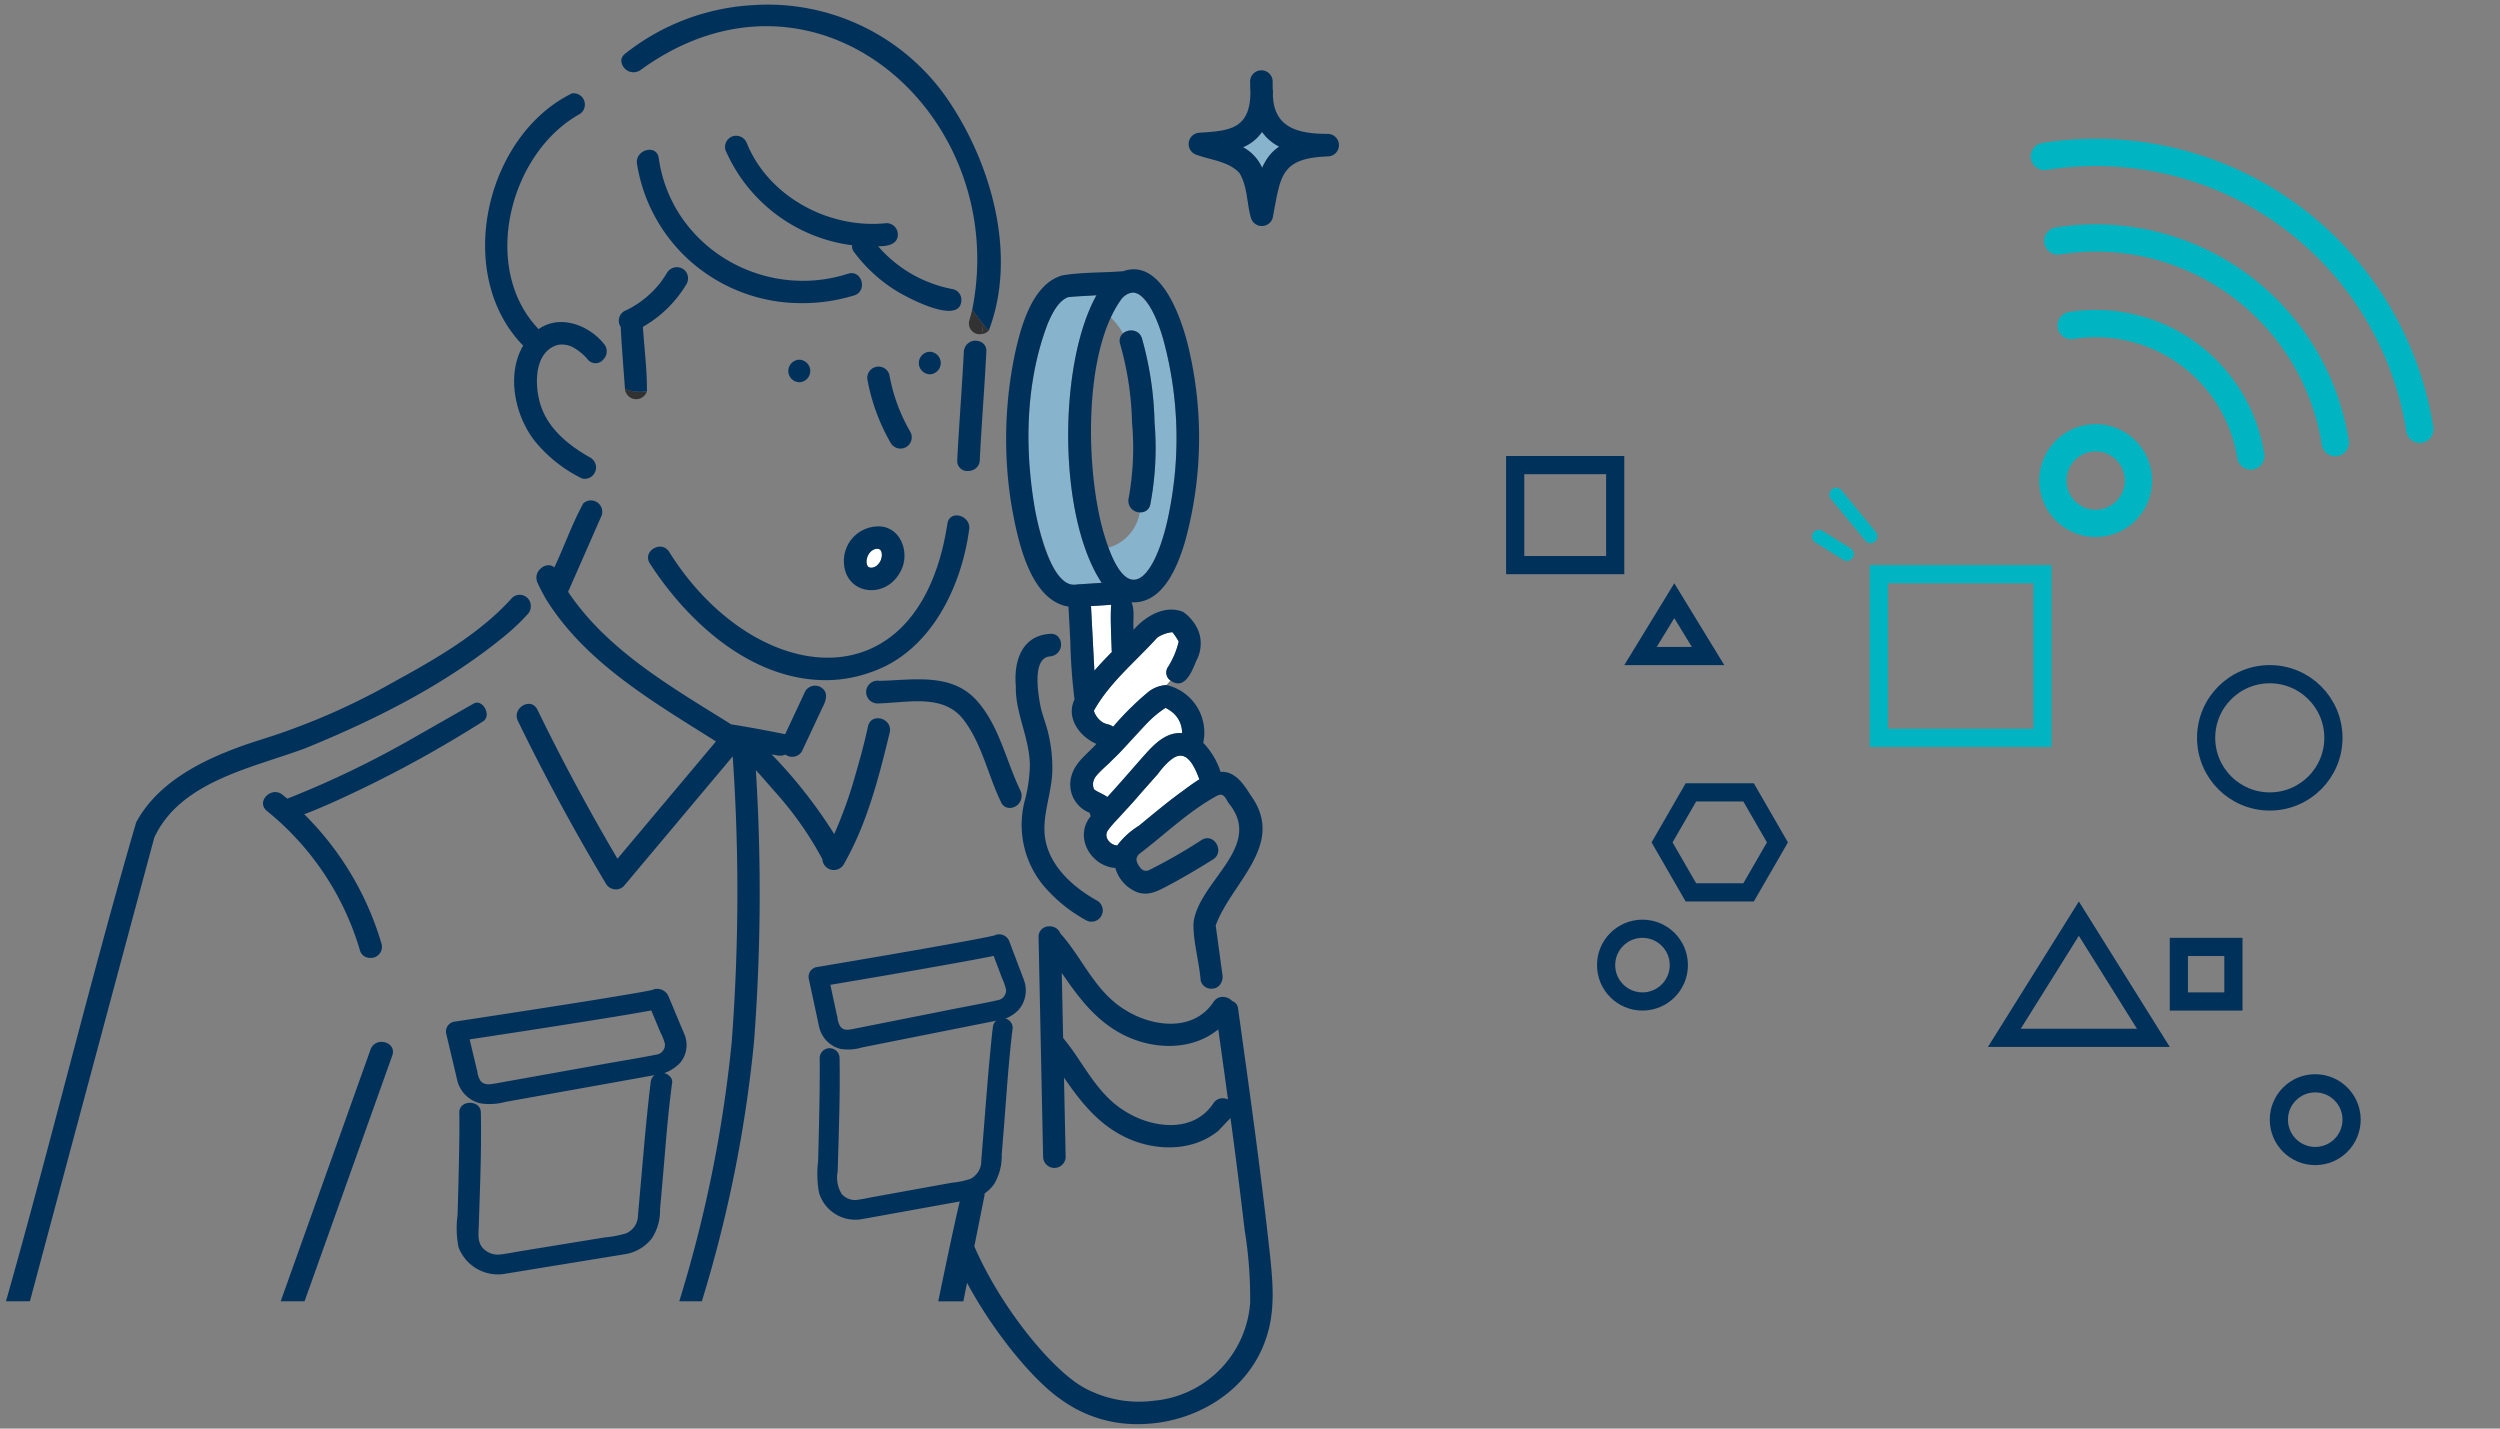 <svg xmlns="http://www.w3.org/2000/svg" width="274.988" height="157.138" viewBox="0 0 274.988 157.138">
  <rect x="0" y="0" width="274.988" height="157.138" fill="#808080" stroke="none"/>
  <g id="Group_28360" data-name="Group 28360" transform="translate(-434.336 -7558.842)">
    <g id="Group_28096" data-name="Group 28096">
      <g id="Group_28093" data-name="Group 28093" transform="translate(0 1)">
        <g id="Rectangle_27010" data-name="Rectangle 27010" transform="translate(600 7608)" fill="none" stroke="#00315b" stroke-width="2">
          <rect width="13" height="13" stroke="none"/>
          <rect x="1" y="1" width="11" height="11" fill="none"/>
        </g>
        <g id="Rectangle_27012" data-name="Rectangle 27012" transform="translate(673 7661)" fill="none" stroke="#00315b" stroke-width="2">
          <rect width="8" height="8" stroke="none"/>
          <rect x="1" y="1" width="6" height="6" fill="none"/>
        </g>
        <g id="Polygon_33" data-name="Polygon 33" transform="translate(613 7622)" fill="none">
          <path d="M5.5,0,11,9H0Z" stroke="none"/>
          <path d="M 5.5 3.835 L 3.566 7 L 7.434 7 L 5.5 3.835 M 5.5 0 L 11 9 L 0 9 L 5.5 0 Z" stroke="none" fill="#00315b"/>
        </g>
        <g id="Polygon_35" data-name="Polygon 35" transform="translate(653 7657)" fill="none">
          <path d="M10,0,20,16H0Z" stroke="none"/>
          <path d="M 10 3.774 L 3.608 14 L 16.392 14 L 10 3.774 M 10 0 L 20 16 L 0 16 L 10 0 Z" stroke="none" fill="#00315b"/>
        </g>
        <g id="Polygon_34" data-name="Polygon 34" transform="translate(616 7644)" fill="none">
          <path d="M11.25,0,15,6.5,11.25,13H3.75L0,6.5,3.75,0Z" stroke="none"/>
          <path d="M 4.905 2 L 2.309 6.5 L 4.905 11 L 10.095 11 L 12.691 6.5 L 10.095 2 L 4.905 2 M 3.75 0 L 11.25 0 L 15 6.5 L 11.25 13 L 3.75 13 L 0 6.5 L 3.75 0 Z" stroke="none" fill="#00315b"/>
        </g>
        <g id="Ellipse_226" data-name="Ellipse 226" transform="translate(676 7631)" fill="none" stroke="#00315b" stroke-width="2">
          <circle cx="8" cy="8" r="8" stroke="none"/>
          <circle cx="8" cy="8" r="7" fill="none"/>
        </g>
        <g id="Ellipse_227" data-name="Ellipse 227" transform="translate(684 7676)" fill="none" stroke="#00315b" stroke-width="2">
          <circle cx="5" cy="5" r="5" stroke="none"/>
          <circle cx="5" cy="5" r="4" fill="none"/>
        </g>
        <g id="Ellipse_228" data-name="Ellipse 228" transform="translate(610 7659)" fill="none" stroke="#00315b" stroke-width="2">
          <circle cx="5" cy="5" r="5" stroke="none"/>
          <circle cx="5" cy="5" r="4" fill="none"/>
        </g>
      </g>
      <g id="Group_28095" data-name="Group 28095">
        <g id="Group_28010" data-name="Group 28010" transform="matrix(0.809, 0.588, -0.588, 0.809, 665.236, 7566.252)">
          <path id="Path_15694" data-name="Path 15694" d="M.5,11.079a36.073,36.073,0,0,1,51.041,0" transform="translate(0.388 0.388)" fill="none" stroke="#00b5c1" stroke-linecap="round" stroke-miterlimit="10" stroke-width="3"/>
          <path id="Path_15695" data-name="Path 15695" d="M40.351,11.316a26.676,26.676,0,0,0-37.731,0" transform="translate(4.923 6.805)" fill="none" stroke="#00b5c1" stroke-linecap="round" stroke-miterlimit="10" stroke-width="3"/>
          <path id="Path_15696" data-name="Path 15696" d="M29.162,11.554a17.278,17.278,0,0,0-24.422,0" transform="translate(9.458 13.222)" fill="none" stroke="#00b5c1" stroke-linecap="round" stroke-miterlimit="10" stroke-width="3"/>
          <circle id="Ellipse_225" data-name="Ellipse 225" cx="4.709" cy="4.709" r="4.709" transform="translate(21.7 32.278)" fill="none" stroke="#00b5c1" stroke-linecap="round" stroke-miterlimit="10" stroke-width="3"/>
        </g>
        <g id="Group_28094" data-name="Group 28094">
          <g id="Rectangle_27011" data-name="Rectangle 27011" transform="translate(640 7621)" fill="none" stroke="#00b5c1" stroke-width="2">
            <rect width="20" height="20" stroke="none"/>
            <rect x="1" y="1" width="18" height="18" fill="none"/>
          </g>
          <path id="Path_15864" data-name="Path 15864" d="M3227.4-15408.132l3.1,1.924" transform="translate(-2593 23026)" fill="none" stroke="#00b5c1" stroke-linecap="round" stroke-width="1.5"/>
          <path id="Path_15865" data-name="Path 15865" d="M3228.313-15412.759l3.786,4.6" transform="translate(-2592.003 23026)" fill="none" stroke="#00b5c1" stroke-linecap="round" stroke-width="1.5"/>
        </g>
      </g>
    </g>
    <g id="Group_29133" data-name="Group 29133" transform="translate(434.997 7559.347)">
      <path id="Path_15813" data-name="Path 15813" d="M116.488,72.7l0-.007-.019-.021.021.028" transform="translate(-20.232 -12.623)" fill="#6ec778"/>
      <path id="Path_15814" data-name="Path 15814" d="M116.511,72.727c.01.012.019.021.022.019l-.027-.031,0,.012" transform="translate(-20.238 -12.631)" fill="#6ec778"/>
      <path id="Path_15815" data-name="Path 15815" d="M114.657,74.694l0,.007.019.021-.021-.028" transform="translate(-19.917 -12.975)" fill="#6ec778"/>
      <path id="Path_15816" data-name="Path 15816" d="M114.631,74.665c-.011-.012-.019-.021-.022-.019l.027.031,0-.012" transform="translate(-19.909 -12.966)" fill="#6ec778"/>
      <path id="Path_15817" data-name="Path 15817" d="M115.677,74.3a3.462,3.462,0,0,0,.26-.268c.038-.059.078-.119.115-.181.025-.045.045-.093.069-.138a3.052,3.052,0,0,0,.116-.442,2.663,2.663,0,0,0,0-.3,2.277,2.277,0,0,0-.068-.255,1.074,1.074,0,0,0-.055-.106.852.852,0,0,0-.086-.087c-.026-.015-.053-.027-.078-.042-.048-.016-.1-.028-.145-.04s-.118,0-.176,0c-.075.017-.15.036-.223.061a1.355,1.355,0,0,0-.74.774,3.13,3.13,0,0,0-.11.415,2.666,2.666,0,0,0,0,.3,2.473,2.473,0,0,0,.068.255c.019.035.033.073.055.106a.322.322,0,0,0,.023.026c.02.021.042.04.064.06l.079.043c.048.015.1.027.145.039s.117,0,.176,0a2.336,2.336,0,0,0,.245-.068c.079-.036.141-.071.221-.115l.046-.04" transform="translate(-19.899 -12.583)" fill="#fff"/>
      <path id="Path_15818" data-name="Path 15818" d="M115.98,74.631l-.1.081a.274.274,0,0,0,.1-.081" transform="translate(-20.129 -12.964)" fill="#6ec778"/>
      <path id="Union_33" data-name="Union 33" d="M4.629,32.156c-.928-.213-1.661-1.5-2.109-2.388C-.768,22.233-.79,11.022,2.171,3.379,2.615,2.373,3.267.99,4.353.549,5.3.429,6.52.41,7.5.333c-4.228,7.6-4.257,24.355.572,31.633-1.038.046-2.275.192-3.3.192ZM8.8,28.1a4.823,4.823,0,0,0,3.466-3.9,1.074,1.074,0,0,0,1.16-.881,33.34,33.34,0,0,0,.46-9.012A36.788,36.788,0,0,0,12.5,5.066,1.282,1.282,0,0,0,10.43,4.53a9.108,9.108,0,0,0-1.391-1.8c.467-1,1.277-2.442,2.335-2.722a1.477,1.477,0,0,1,1.08.486c1.4,1.268,2.042,3.443,2.522,5.2A41.2,41.2,0,0,1,15.528,24c-.5,2.907-2.01,7.628-3.925,7.628C10.735,31.627,9.783,30.655,8.8,28.1Z" transform="translate(112.444 31.639)" fill="#88b3cd"/>
      <path id="Path_15822" data-name="Path 15822" d="M144.94,101.254a1.326,1.326,0,0,0-.13,1.315c.046.036.115.094.084.074.44.287.958.469,1.383.782,1.346-1.464,2.642-2.98,3.96-4.469,1.149-1.3,2.462-2.7,4.26-2.56a2.916,2.916,0,0,0-1.293-2.466,5.647,5.647,0,0,0-.519-.316c-.025.013-.038.02,0,0l0,0a8.7,8.7,0,0,0-2.158,1.839c-1.772,2.014-3.776,3.847-5.584,5.8" transform="translate(-25.135 -16.261)" fill="#fff"/>
      <path id="Path_15823" data-name="Path 15823" d="M155.391,83.543c.042.031.064.05.007,0h-.007" transform="translate(-26.993 -14.512)" fill="#6ec778"/>
      <path id="Path_15824" data-name="Path 15824" d="M154.412,93.584l-.047.026h0l.046-.026" transform="translate(-26.815 -16.256)" fill="#6ec778"/>
      <path id="Path_15825" data-name="Path 15825" d="M146.692,84.822c.015-1.636-.162-3.3-.04-4.924l-2.217.143q.186,3.555.373,7.109c.616-.716,1.271-1.4,1.923-2.061a1.216,1.216,0,0,1-.038-.268" transform="translate(-25.09 -13.879)" fill="#fff"/>
      <path id="Path_15826" data-name="Path 15826" d="M155.368,83.517h0" transform="translate(-26.988 -14.507)" fill="#6ec778"/>
      <path id="Path_15827" data-name="Path 15827" d="M155.226,83.451c-.023-.051-.1.033,0,0" transform="translate(-26.956 -14.493)" fill="#6ec778"/>
      <path id="Path_15828" data-name="Path 15828" d="M153.993,100.134A8.136,8.136,0,0,0,152.139,102c-1.333,1.494-2.646,3.008-3.984,4.5-.583.757-2.29,1.81-1.42,2.852a1.286,1.286,0,0,0,.942.506,8.623,8.623,0,0,1,2.381-2.163,77.052,77.052,0,0,1,6.652-5.11c-.393-1.07-1.264-3.246-2.718-2.447" transform="translate(-25.447 -17.364)" fill="#fff"/>
      <path id="Path_15829" data-name="Path 15829" d="M166.763,16.949a4.751,4.751,0,0,1-2.088,1.686,4.751,4.751,0,0,1,2.1,2.267,5.216,5.216,0,0,1,1.871-2.337,5.064,5.064,0,0,1-1.885-1.615" transform="translate(-28.606 -2.944)" fill="#88b3cd"/>
      <path id="Path_15834" data-name="Path 15834" d="M153,87.347a9.133,9.133,0,0,0,1.154-2.755.217.217,0,0,0-.02-.058,6.619,6.619,0,0,0-.672-.992,3.819,3.819,0,0,0-1.475.477c.006,0-.155.1-.191.123-2.349,2.608-5.186,4.886-6.933,7.973-.026.059-.031.04-.007.167a2.315,2.315,0,0,0,1.127,1.288c-.044-.02.375.1.2.082a1.627,1.627,0,0,1,.763.293,31.935,31.935,0,0,1,3.736-3.717,3.534,3.534,0,0,1,2.128-.867,4.41,4.41,0,0,1,.44-.5A1.068,1.068,0,0,1,153,87.347" transform="translate(-25.16 -14.512)" fill="#fff"/>
      <path id="Path_15838" data-name="Path 15838" d="M105.349,49.752a1.24,1.24,0,0,0,0-2.479,1.24,1.24,0,0,0,0,2.479" transform="translate(-18.092 -8.212)" fill="#00315b"/>
      <path id="Path_15839" data-name="Path 15839" d="M122.722,48.694a1.24,1.24,0,0,0,0-2.479,1.24,1.24,0,0,0,0,2.479" transform="translate(-21.11 -8.028)" fill="#00315b"/>
      <path id="Path_15840" data-name="Path 15840" d="M115.847,69.49a3.8,3.8,0,0,0-4.31,3.69c-.062,3.713,4.411,4.426,6.133,1.4,1.138-1.783.413-4.655-1.823-5.088m-.2,2.665,0-.012.028.031s-.012-.007-.023-.019m-.017-.021-.021-.028.019.021,0,.007M114.1,73.758l0,.012-.028-.031s.012.007.023.019m.017.021.021.028-.019-.021,0-.007m.771.152a2.132,2.132,0,0,1-.244.067c-.059,0-.118,0-.176,0s-.1-.024-.145-.039l-.079-.043c-.021-.02-.043-.039-.063-.06a.324.324,0,0,1-.023-.026,1.075,1.075,0,0,1-.055-.106,2.475,2.475,0,0,1-.068-.255,2.67,2.67,0,0,1,0-.3,2.894,2.894,0,0,1,.11-.415,2.275,2.275,0,0,1,.188-.344,2.309,2.309,0,0,1,.282-.287,2.406,2.406,0,0,1,.269-.144,2.28,2.28,0,0,1,.223-.061c.058,0,.117,0,.175,0s.1.024.145.04L115.5,72a.854.854,0,0,1,.086.087,1.074,1.074,0,0,1,.055.106,2.471,2.471,0,0,1,.068.255,2.669,2.669,0,0,1,0,.3,3.017,3.017,0,0,1-.117.441c-.023.046-.043.094-.069.139-.036.062-.076.121-.115.181a2.9,2.9,0,0,1-.306.307c-.08.044-.143.078-.222.115m.236-.123.1-.081a.274.274,0,0,1-.1.081" transform="translate(-19.375 -12.059)" fill="#00315b"/>
      <path id="Path_15841" data-name="Path 15841" d="M154.361,93.614h0" transform="translate(-26.81 -16.261)" fill="#323232"/>
      <path id="Path_15842" data-name="Path 15842" d="M172.759,15.742c-3.205,0-6.036-.6-6.063-4.426a1.4,1.4,0,0,0-.017-.471c-.007-.3-.008-.6-.008-.892a1.24,1.24,0,0,0-2.479,0c0,.411.013.83.035,1.248-.053,3.977-2.233,4.21-5.592,4.412a1.246,1.246,0,0,0-.33,2.434c1.565.573,3.508.716,4.7,1.981.91,1.469.809,3.34,1.28,4.964a1.249,1.249,0,0,0,2.39,0c.88-4.532.761-6.586,6.082-6.771a1.24,1.24,0,0,0,0-2.479m-6.482,2.429a6.591,6.591,0,0,0-.759,1.306,4.75,4.75,0,0,0-2.1-2.266,4.747,4.747,0,0,0,2.088-1.686,5.066,5.066,0,0,0,1.885,1.616,4.664,4.664,0,0,0-1.111,1.03" transform="translate(-27.346 -1.521)" fill="#00315b"/>
      <path id="Path_15843" data-name="Path 15843" d="M128.539,40.637c-.1.384-.191.768-.311,1.148a1.186,1.186,0,0,0,1.355,1.511,3.844,3.844,0,0,0,.135-1.123c-.411-.509-.788-1.044-1.179-1.536" transform="translate(-22.264 -7.059)" fill="#323232"/>
      <path id="Path_15844" data-name="Path 15844" d="M130.017,42.495a3.812,3.812,0,0,1-.135,1.123,1.174,1.174,0,0,0,.78-.388,9.557,9.557,0,0,1-.645-.735" transform="translate(-22.562 -7.382)" fill="#323232"/>
      <path id="Path_15845" data-name="Path 15845" d="M82.395,51.139a1.239,1.239,0,0,0,2.418.279,4.247,4.247,0,0,1-2.418-.279" transform="translate(-14.313 -8.883)" fill="#323232"/>
      <path id="Union_31" data-name="Union 31" d="M116.138,153.494c-3.145-2.124-7.54-7.511-10.427-12.9l-.407,2.037h-2.758s2.135-10.428,2.634-12c.472-1.521,2.865-.868,2.39.66l-1.058,5.293c2.858,6.617,8.448,13.542,12.071,15.553a12.627,12.627,0,0,0,7.6,1.438,11.666,11.666,0,0,0,10.669-10.78,46.61,46.61,0,0,0-.606-8.016q-.721-6.163-1.555-12.312l-1.34,1.41c-2.871,2.344-7.082,2.3-10.447.595-2.891-1.466-4.764-3.891-6.529-6.445q.091,4.375.183,8.752a1.241,1.241,0,0,1-2.479,0l-.5-24.2a1.128,1.128,0,0,1,1.156-1.189,1.235,1.235,0,0,1,1.243.777c2.425,2.7,3.793,6.377,7.106,8.4,2.947,1.872,7.522,2.494,9.73-.859a1.186,1.186,0,0,1,.886-.552,1.405,1.405,0,0,1,1.173.448.959.959,0,0,1,.652.841c1.266,9.087,2.543,18.176,3.532,27.3.311,3.01.548,6.023-.449,8.946-1.969,5.98-8.047,9.45-14.08,9.45A14.116,14.116,0,0,1,116.138,153.494Zm6.937-31.781c2.947,1.873,7.522,2.494,9.73-.859a1.189,1.189,0,0,1,.886-.552,1.394,1.394,0,0,1,.721.121q-.523-3.854-1.065-7.705c-2.87,2.344-7.082,2.3-10.447.595-3.022-1.533-4.932-4.114-6.77-6.8q.075,3.578.15,7.156C118.516,116.332,119.905,119.782,123.075,121.713ZM30.217,142.627q4.94-13.843,9.88-27.684c.535-1.494,2.928-.847,2.391.658l-8.814,24.694-.833,2.332ZM0,142.627c4.964-17.5,9.234-35.231,14.316-52.672,2.677-4.97,8.508-7.448,13.645-9.078a74.194,74.194,0,0,0,14.818-6.445c4.538-2.485,9.374-5.261,12.867-9.152a1.214,1.214,0,0,1,2.077.87,1.2,1.2,0,0,1-.325.882,23.648,23.648,0,0,1-2.3,2.213c-6.555,5.441-14.315,9.345-22.165,12.55C27.1,83.972,19.2,85.413,16.311,91.623q-6.857,25.493-13.679,51Zm74.057,0a144.35,144.35,0,0,0,5.764-28.45,218.35,218.35,0,0,0,.116-31.486q-1.071,1.277-2.144,2.552L75.623,87.83q-3.835,4.568-7.671,9.137a1.249,1.249,0,0,1-1.947-.25Q60.774,87.97,56.31,78.8c-.7-1.43,1.443-2.686,2.141-1.251q4.076,8.373,8.809,16.4l10.833-12.9c-6.817-4.313-14.262-8.58-18.656-15.589-.011-.015-.02-.033-.03-.049-.131-.225-.256-.454-.379-.683-.205-.381-.4-.765-.572-1.163-.553-1.279,1.041-2.407,1.859-1.657,1.1-2.324,1.956-4.819,3.195-7.056A1.25,1.25,0,0,1,65.428,56.4q-1.8,4.1-3.6,8.193c4.37,6.507,11.431,10.5,17.932,14.572,1.984.321,3.976.684,5.943,1.092q1.108-2.369,2.217-4.738a1.263,1.263,0,0,1,1.936-.267c.649.609.248,1.519-.106,2.183l-1.91,4.082c-.1.205-.192.411-.289.617a1.252,1.252,0,0,1-1.819.359,1.491,1.491,0,0,1-.861.1l-.651-.119A52.993,52.993,0,0,1,91.1,91.238a47.379,47.379,0,0,0,2.358-6.609c.508-1.73.978-3.476,1.361-5.238.338-1.561,2.728-.9,2.39.659-1.2,4.983-2.51,10.1-5.089,14.567a1.265,1.265,0,0,1-2.323-.624,37.791,37.791,0,0,0-5.4-7.616q-.941-1.1-1.916-2.169a215.518,215.518,0,0,1-.209,29.968,145.053,145.053,0,0,1-5.731,28.45Zm57.352-35.275c-.153-2.035-.874-4.455-.782-6.393.6-4.589,7.771-8.354,3.864-13.119-.36-.537-.513-1.137-1.2-.86-3.136,1.682-5.75,4.251-8.574,6.394-.473.415-.461.8-.111,1.347.286.444.579.656,1.047.519a58.335,58.335,0,0,0,5.863-3.353c1.357-.85,2.6,1.3,1.251,2.14-1.664,1.041-3.358,2.043-5.093,2.958-1.071.564-2.043,1.072-3.261.645a4.048,4.048,0,0,1-2.386-2.661c-2.755-.206-4.572-3.473-2.7-5.709a1.17,1.17,0,0,1-.123-.36,3.342,3.342,0,0,1-1.965-4.192c.454-1.448,1.733-2.308,2.71-3.39-1.871-.788-3.39-2.9-2.416-4.882A62.936,62.936,0,0,1,117.069,70q-.1-1.891-.2-3.783c-4.341-.694-5.658-7.664-6.3-11.317a45.811,45.811,0,0,1,.445-16.658c.639-2.858,1.9-7.574,5.211-8.463,2.178-.36,4.459-.275,6.666-.453,4.326-1.529,6.578,5.693,7.245,8.664a42.917,42.917,0,0,1-.45,21.083c-.812,2.746-2.448,6.871-5.884,6.667.392.934.126,2.036.231,3.032,1.277-1.493,3.49-2.806,5.463-1.962a4.8,4.8,0,0,1,1.684,2.129,3.932,3.932,0,0,1-.243,3.217c-.488,1.2-1.289,3.313-2.852,2.19a1.067,1.067,0,0,1-.253-1.514,9.153,9.153,0,0,0,1.155-2.755.258.258,0,0,0-.021-.058,6.749,6.749,0,0,0-.671-.992,3.816,3.816,0,0,0-1.475.477c.005,0-.155.105-.192.123-2.349,2.607-5.184,4.885-6.933,7.972-.025.059-.032.041-.008.167a2.324,2.324,0,0,0,1.128,1.288.751.751,0,0,1,.148.041c.078.026.14.051.056.041a1.625,1.625,0,0,1,.763.293,31.883,31.883,0,0,1,3.736-3.717,3.516,3.516,0,0,1,2.128-.867A5.36,5.36,0,0,1,131.69,81.2,8.257,8.257,0,0,1,133.6,84.4c1.6-.111,2.552,1.369,3.3,2.557,3.956,5.419-2.1,9.571-3.836,14.332q.138,1.017.276,2.034l.459,3.363a1.426,1.426,0,0,1-.361,1.231,1.073,1.073,0,0,1-.808.326A1.185,1.185,0,0,1,131.411,107.35Zm-4.718-22.717-1.966,2.219c-1.1,1.349-2.4,2.542-3.465,3.906-.628.733.174,1.7.97,1.73a8.6,8.6,0,0,1,2.381-2.164c1.525-1.22,3-2.509,4.582-3.654.609-.441,1.316-1,2.071-1.455-.642-1.768-1.3-2.6-2.071-2.6C128.486,82.616,127.679,83.315,126.693,84.633Zm-5.549,2.531c1.346-1.464,2.642-2.981,3.96-4.469,1.149-1.3,2.463-2.695,4.261-2.56a2.917,2.917,0,0,0-1.293-2.467,5.642,5.642,0,0,0-.519-.317l0,0c-2.306,1.493-3.9,3.941-5.918,5.794-.779.892-2.51,1.761-1.955,3.164.047.037.114.094.084.074C120.2,86.669,120.72,86.851,121.145,87.164Zm6.417-9.818.038-.019Zm-8.214-11.186q.186,3.556.373,7.11c.616-.717,1.271-1.4,1.922-2.061-.076-1.717-.171-3.479-.079-5.192Zm9.06,2.869H128.4C128.443,69.062,128.464,69.079,128.408,69.03Zm-.184-.078c-.007.011,0,.021.048.005a.025.025,0,0,0-.023-.018A.032.032,0,0,0,128.224,68.952ZM116.8,32.186c-1.085.443-1.74,1.826-2.183,2.83-2.534,6.547-2.6,14.013-1.369,20.861.4,2.02,1.856,8.5,4.606,7.9l2.668-.173c-4.832-7.293-4.793-24.053-.571-31.637C118.964,32.046,117.743,32.072,116.8,32.186Zm5.8.346c-4.1,5.849-3.806,18.521-1.955,25.243,2.786,9.935,6.073,4.624,7.337-2.138a41.23,41.23,0,0,0-.553-18.311c-.337-1.429-1.713-5.646-3.48-5.645A1.785,1.785,0,0,0,122.594,32.531ZM38.92,103.981a30.947,30.947,0,0,0-10.235-15.3c-1.225-1.026.537-2.771,1.752-1.752A33.185,33.185,0,0,1,41.31,103.322a1.216,1.216,0,0,1-1.252,1.535A1.135,1.135,0,0,1,38.92,103.981Zm79.862-3.274a16.516,16.516,0,0,1-4.055-3.127,10.492,10.492,0,0,1-2.591-10.291,16.762,16.762,0,0,0,.482-3.447c.046-3.074-1.613-5.814-1.54-8.889-.241-2.716.642-5.56,3.782-5.739a1.066,1.066,0,0,1,.852.291,1.31,1.31,0,0,1-.852,2.188c-1.988.129-1.339,3.974-1.124,5.207.2,1.145.679,2.216.933,3.35a16.106,16.106,0,0,1,.41,4.318c-.12,2.269-1.02,4.461-.83,6.7.289,3.3,3.047,5.788,5.783,7.3a1.239,1.239,0,0,1-1.251,2.139Zm-9.329-12.975c-1.445-2.971-2.117-6.506-4.185-9.142-2.249-2.868-6.331-1.753-9.467-1.72a1.253,1.253,0,1,1,.278-2.486c3.726-.081,7.955-.94,10.74,2.212,2.452,2.78,3.178,6.576,4.754,9.839a1.333,1.333,0,0,1-1.176,1.931A1.028,1.028,0,0,1,109.452,87.731ZM70.812,61.459c-.838-1.364,1.308-2.608,2.141-1.251,9.259,14.784,27.466,17.264,30.6-3.123.2-1.272,1.795-1.076,2.272-.132a1.286,1.286,0,0,1,.118.791c-.862,6.386-4.264,13.38-10.63,15.622a14.727,14.727,0,0,1-4.885.942l-.245,0C82,74.31,75.047,67.992,70.812,61.459Zm52.673-7.154a30.965,30.965,0,0,0,.373-8.355,34.094,34.094,0,0,0-1.3-8.587c-.488-1.526,1.906-2.173,2.389-.659a36.746,36.746,0,0,1,1.386,9.246,33.307,33.307,0,0,1-.461,9.013,1.071,1.071,0,0,1-1.089.889A1.275,1.275,0,0,1,123.485,54.305Zm-60.164-2.2a15.448,15.448,0,0,1-5.2-4.157c-2.145-2.779-3.1-7.26-1.233-10.44-7.665-7.817-4.18-23.068,5.374-27.745a1.245,1.245,0,0,1,.832,2.286c-7.736,4.3-10.933,16.96-4.508,23.647,2.34-1.652,5.494-.458,7.169,1.6a1.262,1.262,0,0,1-.078,1.765A1.088,1.088,0,0,1,64,39.047a5.6,5.6,0,0,0-1.746-1.409,2.568,2.568,0,0,0-1.588-.2c-2.515.742-2.532,4.186-1.958,6.286.779,2.849,3.133,4.744,5.61,6.131a1.25,1.25,0,0,1-.641,2.308A1.16,1.16,0,0,1,63.32,52.108Zm41.312-1.994c.2-3.983.528-7.957.725-11.941a1.28,1.28,0,0,1,1.7-1.131,1.062,1.062,0,0,1,.777,1.131c-.2,3.984-.527,7.958-.725,11.941a1.187,1.187,0,0,1-.661,1.041,1.427,1.427,0,0,1-.64.15A1.1,1.1,0,0,1,104.632,50.114ZM68.084,42.255c-.161-2.264-.36-4.534-.468-6.8a1.225,1.225,0,0,1,.4-1.742A10.55,10.55,0,0,0,72,30.558a12.039,12.039,0,0,0,.718-1.073,1.26,1.26,0,0,1,2.057-.13,1.284,1.284,0,0,1,.083,1.381,13.2,13.2,0,0,1-4.8,4.708c.146,2.354.464,4.743.444,7.09a5.807,5.807,0,0,1-.786.056A3.792,3.792,0,0,1,68.084,42.255Zm39.372-7.142c-.41-.509-.788-1.043-1.179-1.535C110.588,12.153,89.137-6.8,69.849,7.159a1.341,1.341,0,0,1-2.164-1.1,1.05,1.05,0,0,1,.41-.65A24.832,24.832,0,0,1,82.178.057,24.006,24.006,0,0,1,104.14,11.275c4.453,6.949,7.006,16.626,3.962,24.572A9.46,9.46,0,0,1,107.456,35.113Zm-10-3.93a16.93,16.93,0,0,1-4.211-4.014.979.979,0,0,1-.174-.7A17.62,17.62,0,0,1,79.133,15.988,1.248,1.248,0,0,1,80,14.463a1.279,1.279,0,0,1,1.524.866c2.454,5.9,9.108,9.378,15.339,8.711A1.247,1.247,0,0,1,98.1,25.279c0,1.171-1.268,1.311-2.174,1.3a14.341,14.341,0,0,0,8.265,4.729,1.2,1.2,0,0,1,.894,1.058c.038.966-.528,1.32-1.372,1.32C101.753,33.686,98.292,31.77,97.457,31.182ZM75.137,28.1a18.157,18.157,0,0,1-5.729-10.574c-.239-1.563,2.151-2.231,2.39-.66C73.167,26.68,83.319,32.6,92.63,29.6c1.53-.472,2.179,1.921.658,2.391-.257.079-.516.148-.777.216a19.042,19.042,0,0,1-4.878.63A18.384,18.384,0,0,1,75.137,28.1Z" transform="translate(-0.002 0.001)" fill="#00315b" stroke="rgba(0,0,0,0)" stroke-miterlimit="10" stroke-width="1"/>
      <path id="Path_15863" data-name="Path 15863" d="M119.373,55.339a19.191,19.191,0,0,1-2.295-6.274,1.24,1.24,0,0,0-2.39.659,21.708,21.708,0,0,0,2.545,6.866,1.239,1.239,0,1,0,2.14-1.251" transform="translate(-19.916 -8.366)" fill="#00315b"/>
      <g id="Group_29131" data-name="Group 29131" transform="translate(-9034.999 15561.36)">
        <path id="Path_47453" data-name="Path 47453" d="M22.949,7.131a3.708,3.708,0,0,1-2.02,1.793L18.182,10.28l-7.811,3.855-2.9,1.432a5.2,5.2,0,0,1-2.242.772,3.041,3.041,0,0,1-2.659-1.6c-.181-.332-.346-.674-.518-1.01l-1.8-3.51c-.045-.088-.091-.176-.136-.265a.9.9,0,0,1,.32-1.22q3.05-1.393,6.1-2.8C9.813,4.419,13.1,2.907,16.355,1.339c.569-.274,1.139-.55,1.7-.837.158-.081.315-.161.47-.248a.986.986,0,0,1,1.456.163L21.909,3.1c.257.359.524.714.774,1.079a3.075,3.075,0,0,1,.266,2.948M18.639.186A.513.513,0,0,1,18.69.158c.058-.025.166-.174-.051.028m2.692,5.209a6.831,6.831,0,0,0-.781-1.137L18.96,2.038c-.335.172-.672.339-1.011.5-1.44.7-2.892,1.385-4.344,2.064Q8.628,6.937,3.629,9.221l-1.529.7q.462.9.923,1.8l.861,1.68a2.467,2.467,0,0,0,.605.912c.621.467,1.192.15,1.8-.15l2.53-1.249,7.4-3.65c1.484-.733,2.99-1.434,4.457-2.2a1.286,1.286,0,0,0,.658-1.672" transform="matrix(0.966, 0.259, -0.259, 0.966, 9125.976, -15463.83)" fill="#00315b" stroke="#00315b" stroke-width="0.4"/>
        <path id="Path_47456" data-name="Path 47456" d="M.333,10.288c-.1-.355-.193-.707-.294-1.06a.892.892,0,0,1,1.719-.474c1.152,3.989,2.066,8.053,3.031,12.09a3.683,3.683,0,0,0,1.1,2.381,2.1,2.1,0,0,0,2.08.239c.642-.266,1.264-.6,1.893-.893L17.5,18.966a9.26,9.26,0,0,0,1.933-.983,2.376,2.376,0,0,0,.7-2.432q-.249-1.343-.495-2.686c-.676-3.68-1.377-7.358-1.963-11.053-.036-.23-.072-.459-.1-.689A.922.922,0,0,1,18.2.027a.9.9,0,0,1,1.1.622c.5,3.623,1.239,7.222,1.9,10.819q.27,1.474.542,2.945a5.825,5.825,0,0,1,.039,3.224,4.009,4.009,0,0,1-1.977,2.21c-.239.117-.482.227-.723.341l-7.727,3.644c-.81.381-1.617.769-2.429,1.145A3.963,3.963,0,0,1,3.78,23.505a11.667,11.667,0,0,1-.974-3.3q-.426-1.775-.86-3.55C1.425,14.532.9,12.4.333,10.288" transform="matrix(0.966, 0.259, -0.259, 0.966, 9127.053, -15454.421)" fill="#00315b" stroke="#00315b" stroke-width="0.4"/>
      </g>
      <g id="Group_29132" data-name="Group 29132" transform="translate(-9075.086 15567.36)">
        <path id="Path_47453-2" data-name="Path 47453" d="M25.107,6.553a4.293,4.293,0,0,1-2.277,1.862L19.765,9.856l-8.719,4.1-3.24,1.522a6.384,6.384,0,0,1-2.493.839,3.209,3.209,0,0,1-2.887-1.541c-.19-.33-.362-.669-.543-1L0,10.286c-.047-.088-.1-.175-.142-.264A.892.892,0,0,1,.239,8.785Q3.64,7.3,7.037,5.8C10.7,4.181,14.362,2.568,18,.9c.635-.292,1.271-.585,1.9-.89.176-.086.352-.171.525-.263a1.142,1.142,0,0,1,1.6.124l2.051,2.655c.274.355.558.7.823,1.066a2.836,2.836,0,0,1,.213,2.962M20.547-.325A.621.621,0,0,1,20.6-.355c.065-.026.188-.18-.057.029m2.825,5.173a6.4,6.4,0,0,0-.83-1.124L20.85,1.532c-.374.183-.751.36-1.129.536-1.607.748-3.226,1.474-4.846,2.2Q9.323,6.751,3.747,9.19l-1.705.747q.485.894.968,1.789l.9,1.669a2.307,2.307,0,0,0,.642.9c.672.454,1.31.119,1.991-.2l2.824-1.328,8.255-3.88C19.282,8.11,20.961,7.362,22.6,6.55a1.311,1.311,0,0,0,.772-1.7" transform="matrix(0.966, 0.259, -0.259, 0.966, 9126.44, -15463.83)" fill="#00315b" stroke="#00315b" stroke-width="0.4"/>
        <path id="Path_47456-2" data-name="Path 47456" d="M.1,10.352C0,10-.1,9.644-.2,9.292c-.322-1.1,1.58-1.624,1.9-.522,1.16,3.986,2.057,8.056,3.011,12.1.207.876.308,1.827,1.14,2.369a2.452,2.452,0,0,0,2.279.186c.712-.285,1.4-.634,2.1-.949l8.493-3.832A11.176,11.176,0,0,0,20.875,17.6a2.359,2.359,0,0,0,.838-2.467q-.238-1.346-.473-2.692c-.645-3.688-1.319-7.374-1.865-11.08-.033-.23-.067-.46-.1-.691a.973.973,0,0,1,.713-1.121c.461-.126,1.127.117,1.187.6.458,3.635,1.171,7.241,1.8,10.845q.257,1.477.517,2.952a5.4,5.4,0,0,1-.042,3.246,4.489,4.489,0,0,1-2.229,2.277c-.266.124-.535.241-.8.362L11.84,23.7c-.9.405-1.8.817-2.7,1.217a4.436,4.436,0,0,1-5.61-1.347,10.571,10.571,0,0,1-.983-3.293Q2.127,18.5,1.7,16.726C1.182,14.6.666,12.467.1,10.352" transform="matrix(0.966, 0.259, -0.259, 0.966, 9127.745, -15454.421)" fill="#00315b" stroke="#00315b" stroke-width="0.4"/>
      </g>
      <path id="Path_47457" data-name="Path 47457" d="M19.079.2c.887-.789,2.259.944,1.366,1.736A130.809,130.809,0,0,1,5.665,13.224c-1.375.905-2.781,1.761-4.228,2.546C.391,16.339-.6,14.312.445,13.744A106.049,106.049,0,0,0,12.573,5.407" transform="translate(32.581 73.729) rotate(9)" fill="#00315b"/>
    </g>
  </g>
</svg>
